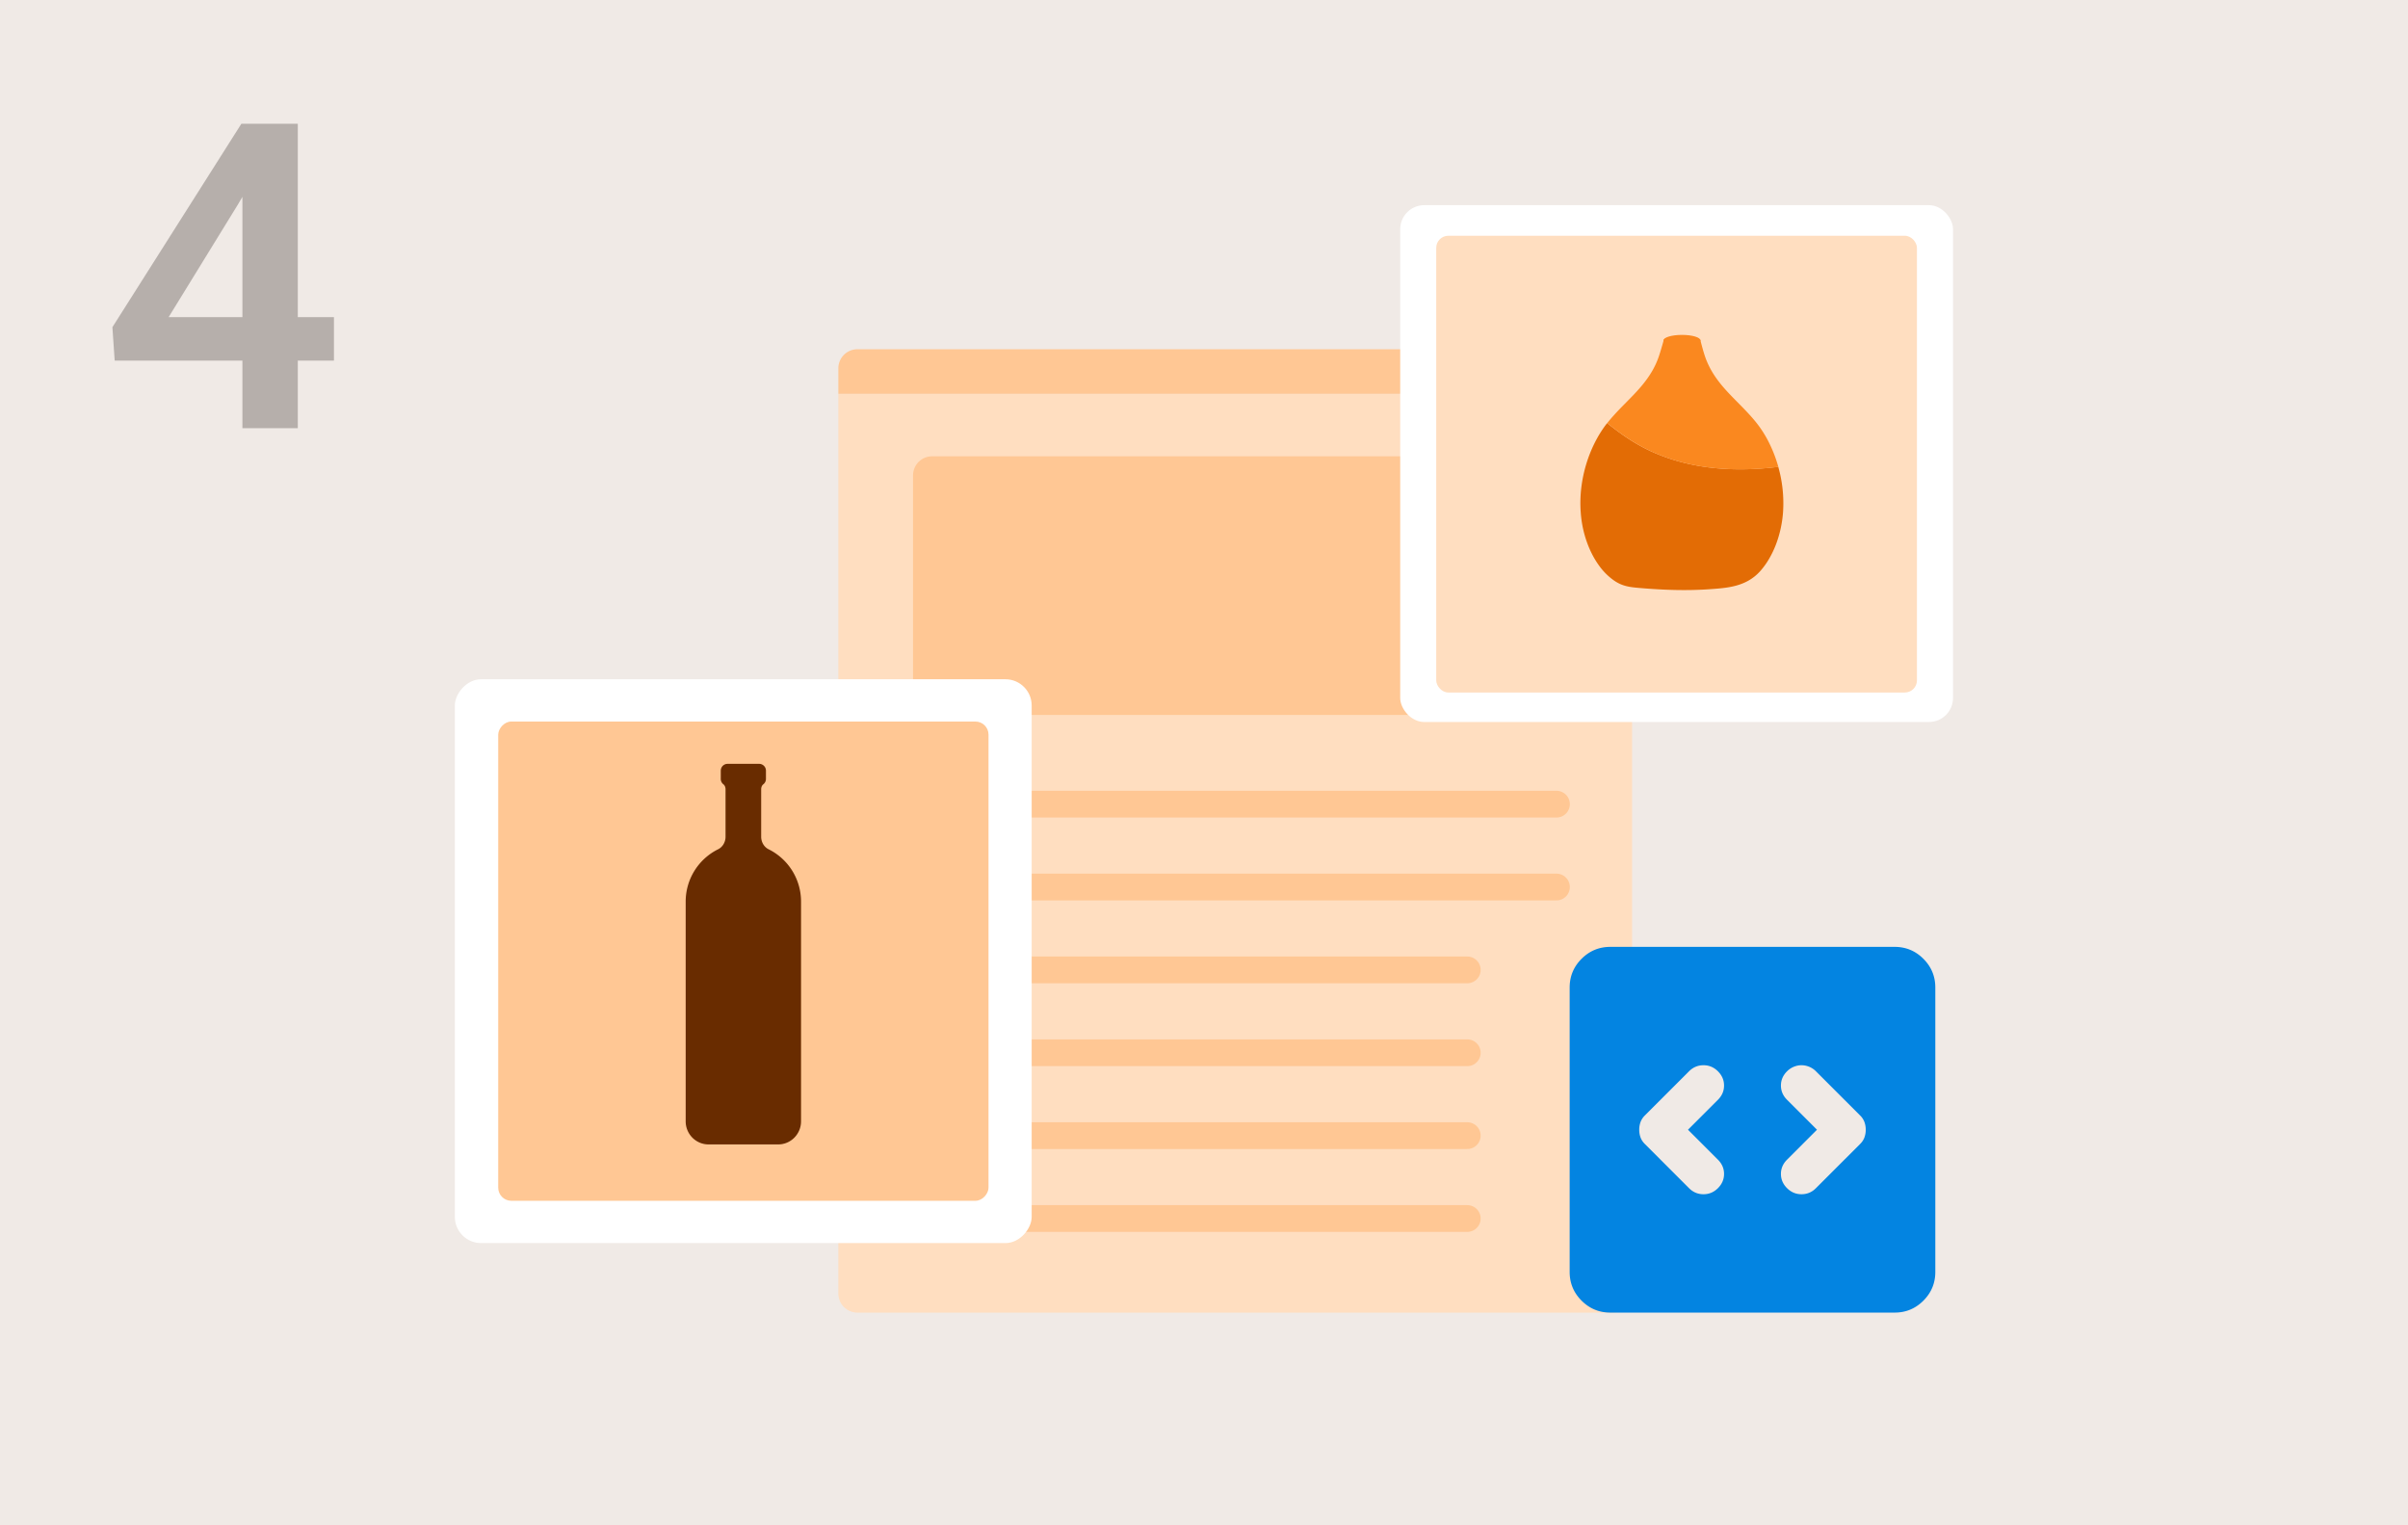 <svg xmlns="http://www.w3.org/2000/svg" width="270" height="171" fill="none"><path fill="#F0EAE6" d="M0 0h270v171H0z"/><path fill="#B6AFAB" d="M37.445 35.555v4.875H12.86l-.257-3.75 14.46-22.805h4.946l-5.344 9.07-7.758 12.61zm-4.054-21.68V48H27.18V13.875z"/><path fill="#FFDEC0" d="M94 44.153h89v100.861a2.14 2.14 0 0 1-2.14 2.139H96.14a2.14 2.14 0 0 1-2.14-2.139z"/><path fill="#FFC794" d="M94 44.153h89v-2.86a2.14 2.14 0 0 0-2.14-2.14H96.14a2.14 2.14 0 0 0-2.14 2.14z"/><path stroke="#FFC794" stroke-linecap="round" stroke-width="3" d="M105.52 90.152h69M105.52 99.442h69M105.52 108.733h59M105.52 118.023h59M105.52 127.313h59M105.52 136.604h59"/><rect width="73.294" height="29" x="102.375" y="51.153" fill="#FFC794" rx="2.14"/><rect width="64.678" height="63.208" fill="#fff" rx="2.94" transform="matrix(1 0 0 -1 51 139.359)"/><rect width="54.976" height="53.727" fill="#FFC794" rx="1.47" transform="matrix(1 0 0 -1 55.863 134.617)"/><path fill="#692C00" d="M85.348 93.802v-5.319c0-.212.075-.428.241-.557a.77.77 0 0 0 .294-.603V86.4a.764.764 0 0 0-.76-.768h-3.545c-.42 0-.76.343-.76.768v.923a.76.76 0 0 0 .294.603c.166.13.241.346.241.559v5.319c0 .59-.313 1.148-.836 1.408a6.54 6.54 0 0 0-3.634 5.876v24.62c0 1.43 1.147 2.589 2.56 2.589h7.814c1.415 0 2.561-1.159 2.561-2.589v-24.62a6.54 6.54 0 0 0-3.633-5.876c-.525-.259-.837-.819-.837-1.409"/><rect width="61.984" height="57.942" x="157" y="23" fill="#fff" rx="2.695"/><rect width="53.9" height="51.205" x="161.039" y="26.429" fill="#FFDEC0" rx="1.357"/><path fill="#E36C05" d="M185.654 50.829c-2.123-.9-3.806-2.076-5.451-3.395q-.067.084-.132.169c-1.922 2.54-3.101 6.222-2.829 9.847.156 2.243.914 4.401 2.075 5.985a7 7 0 0 0 1.566 1.58c.141.102.29.2.439.283.868.498 1.739.551 2.671.632 2.545.214 5.117.306 7.662.127 1.975-.141 4.156-.255 5.748-2.072 1.421-1.618 2.331-4.022 2.521-6.537a15 15 0 0 0-.532-5.113c-4.664.588-9.482.313-13.738-1.51z"/><path fill="#FA881F" d="M198.249 49.42a12.6 12.6 0 0 0-1.146-1.816c-.849-1.112-1.841-2.05-2.789-3.03-1.295-1.325-2.508-2.72-3.167-4.702q-.132-.403-.247-.823-.032-.113-.061-.225-.055-.2-.108-.403l-.007-.024q-.037-.144-.077-.288l-.156-.118c-.132 0-.18.055-.441 0-.413-.085-.886 0-1.455 0s-1.185-.085-1.602 0c-.155.032-.241-.041-.347 0-.02.065-.076.063-.095.128l-.052.18-.064.223q-.042.152-.088.303l-.028.1q-.137.479-.292.949a9 9 0 0 1-.848 1.842c-1.134 1.9-2.797 3.248-4.24 4.859q-.378.415-.728.86c1.645 1.319 3.327 2.494 5.45 3.395 4.258 1.822 9.074 2.097 13.739 1.51a15.5 15.5 0 0 0-1.151-2.92"/><ellipse cx="188.595" cy="38.169" fill="#FA881F" rx="2.075" ry=".625"/><path fill="#0384E1" d="m189.268 126.651 3.36-3.359q.683-.684.683-1.595t-.683-1.594-1.622-.684q-.941 0-1.624.684l-4.954 4.954a2 2 0 0 0-.483.74 2.5 2.5 0 0 0-.144.854q0 .456.144.855.141.398.483.74l4.954 4.954q.683.683 1.624.683.938 0 1.622-.683.683-.684.683-1.594 0-.911-.683-1.595zm14.464 0-3.36 3.36q-.683.684-.683 1.595t.683 1.594 1.624.683 1.622-.683l4.954-4.954q.342-.342.483-.74a2.5 2.5 0 0 0 .144-.855q0-.455-.144-.854a2 2 0 0 0-.483-.74l-4.954-4.954a2.3 2.3 0 0 0-.768-.513 2.3 2.3 0 0 0-.854-.171q-.428 0-.854.171a2.3 2.3 0 0 0-.77.513q-.683.683-.683 1.594t.683 1.595zm-23.176 20.5q-1.88 0-3.219-1.337-1.337-1.339-1.337-3.218v-31.889q0-1.88 1.337-3.219 1.34-1.337 3.219-1.337h31.888q1.88 0 3.219 1.337 1.337 1.34 1.337 3.219v31.889q0 1.879-1.337 3.218-1.34 1.338-3.219 1.337z"/></svg>